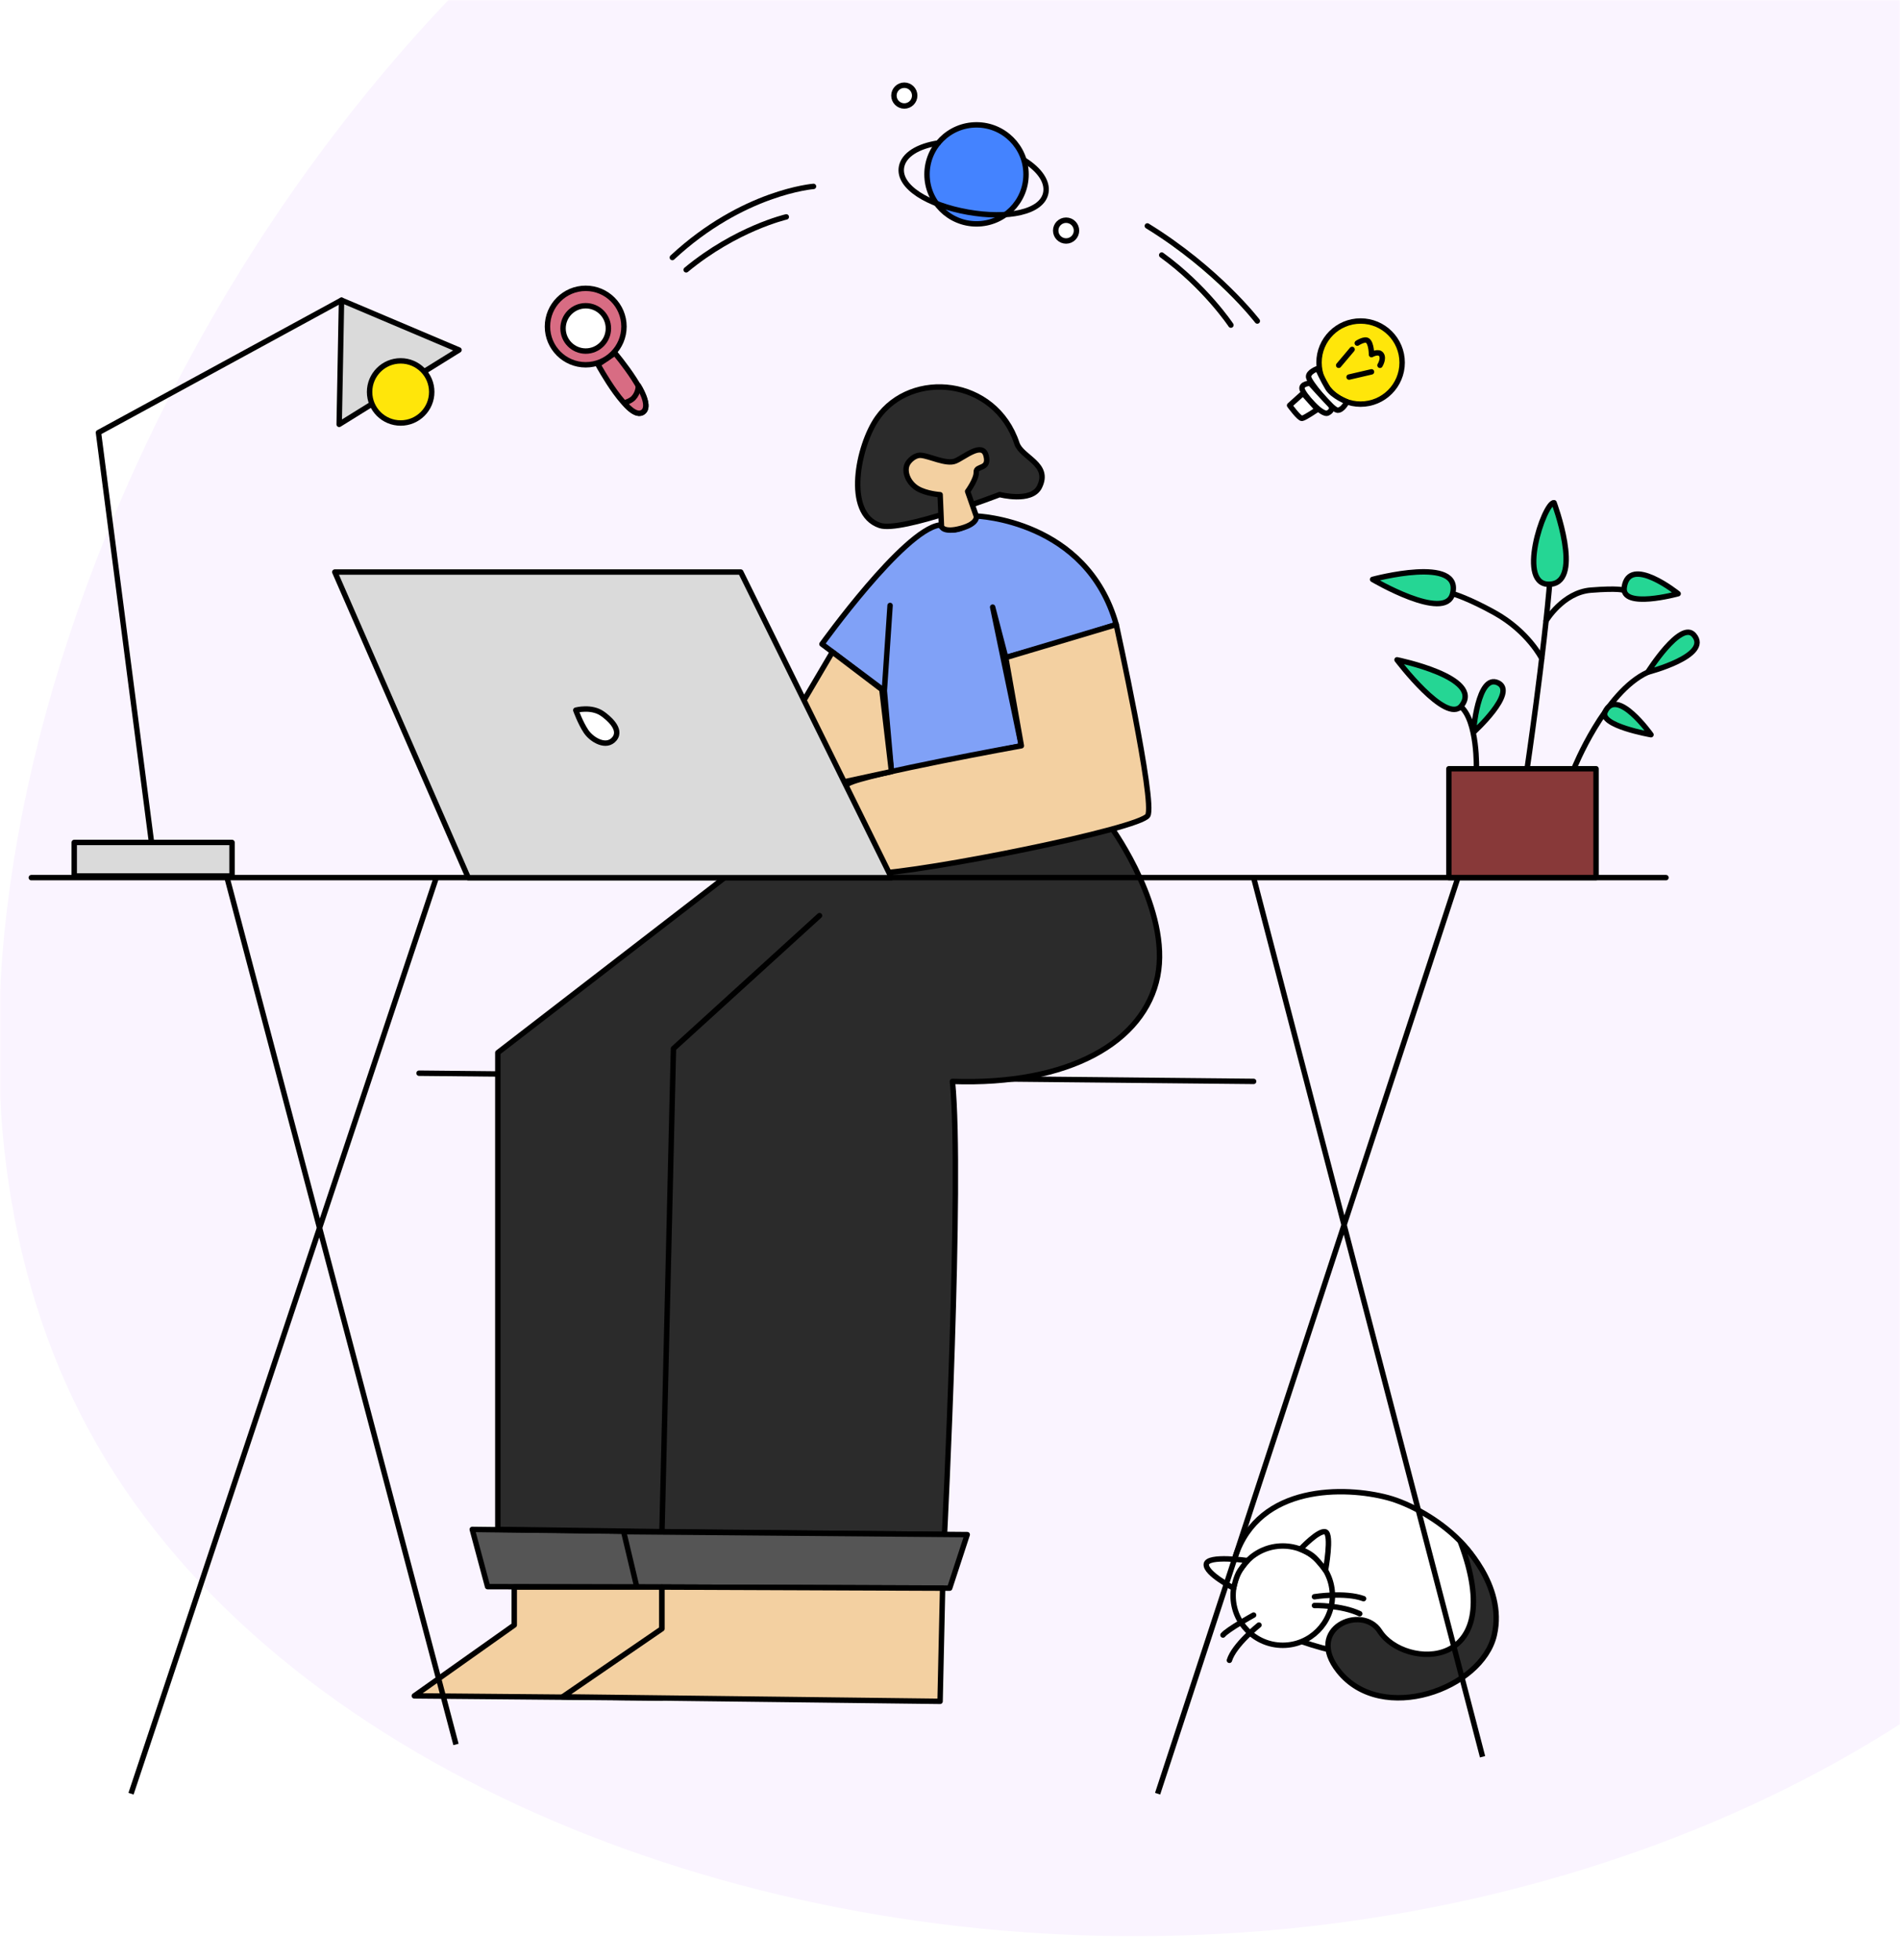 <?xml version="1.0" encoding="UTF-8"?>
<svg width="631px" height="651px" viewBox="0 0 631 651" version="1.1" xmlns="http://www.w3.org/2000/svg" xmlns:xlink="http://www.w3.org/1999/xlink">
    <rect x="0" y="0" width="631" height="651" fill="#333333" stroke="none"/>
    <title>E107E042-D540-45BD-BE91-65973B73EBBE</title>
    <defs>
        <rect id="path-1" x="0" y="0" width="631" height="651"></rect>
    </defs>
    <g id="Page-1" stroke="none" stroke-width="1" fill="none" fill-rule="evenodd">
        <g id="Resume_landing_page_option" transform="translate(-809, -95)">
            <g id="Group-4" transform="translate(0, 95)">
                <g id="Group-28" transform="translate(809, 0)">
                    <g id="Path">
                        <mask id="mask-2" fill="white">
                            <use xlink:href="#path-1"></use>
                        </mask>
                        <use id="Mask" fill="#FFFFFF" xlink:href="#path-1"></use>
                        <path d="M711.693,78.865 C783.557,199.096 798.573,356.9 734.217,468.007 C669.862,578.577 525.598,642.45 379.725,642.986 C234.389,644.06 87.444,581.797 29.524,474.984 C-28.396,368.172 3.245,216.809 76.718,94.967 C150.191,-26.337 266.031,-117.585 388.306,-121.878 C510.582,-125.636 639.293,-41.903 711.693,78.865 Z" fill="#FAF4FF" fill-rule="nonzero" mask="url(#mask-2)"></path>
                    </g>
                    <g id="Frame-28" transform="translate(287, 312.001) scale(-1, 1) translate(-287, -312.001) translate(10.402, 28.297)">
                        <path d="M116.175,520.979 C128.066,518.457 160.574,510.735 153.354,488.732 C145.449,464.616 116.829,465.302 102.659,469.114 C88.489,472.932 63.66,490.12 71.226,509.266 C79.407,529.943 104.889,523.365 116.175,520.979 Z" id="Path" stroke="#000000" stroke-width="1.8" fill="#FFFFFF" fill-rule="nonzero" stroke-linecap="round" stroke-linejoin="round"></path>
                        <path d="M137.587,518.122 C146.695,518.122 154.078,510.74 154.078,501.63 C154.078,492.525 146.695,485.141 137.587,485.141 C128.479,485.141 121.095,492.525 121.095,501.63 C121.095,510.74 128.479,518.122 137.587,518.122 Z" id="Path" stroke="#000000" stroke-width="1.8" fill="#FFFFFF" fill-rule="nonzero" stroke-linecap="round" stroke-linejoin="round"></path>
                        <path d="M123.39,493.236 C123.39,493.236 121.182,481.286 123.39,480.465 C125.599,479.65 131.717,486.216 131.717,486.216 C131.717,486.216 128.833,487.226 127.062,488.932 C125.291,490.639 123.39,493.236 123.39,493.236 Z" id="Path" stroke="#000000" stroke-width="1.8" fill="#FFFFFF" fill-rule="nonzero" stroke-linecap="round" stroke-linejoin="round"></path>
                        <path d="M149.272,489.996 C149.272,489.996 162.616,488.101 162.978,491.189 C163.339,494.278 153.889,499.144 153.889,499.144 C153.889,499.144 153.133,495.185 151.783,493.236 C150.433,491.287 149.272,489.996 149.272,489.996 Z" id="Path" stroke="#000000" stroke-width="1.8" fill="#FFFFFF" fill-rule="nonzero" stroke-linecap="round" stroke-linejoin="round"></path>
                        <path d="M78.565,483.856 C78.565,483.856 63.477,497.912 67.338,514.72 C71.458,532.648 104.722,544.631 119.011,526.713 C130.459,512.36 111.197,504.368 105.387,513.451 C97.233,526.19 62.214,527.162 78.565,483.856 Z" id="Path" stroke="#000000" stroke-width="1.8" fill="#2B2B2B" fill-rule="nonzero" stroke-linecap="round" stroke-linejoin="round"></path>
                        <path d="M127.062,501.998 C127.062,501.998 116.926,500.361 110.749,502.635" id="Path" stroke="#000000" stroke-width="1.8" stroke-linecap="round" stroke-linejoin="round"></path>
                        <path d="M147.263,508.089 C147.263,508.089 155.887,512.841 157.437,514.72" id="Path" stroke="#000000" stroke-width="1.8" stroke-linecap="round" stroke-linejoin="round"></path>
                        <path d="M127.062,504.908 C127.062,504.908 118.114,504.725 112.023,507.635" id="Path" stroke="#000000" stroke-width="1.8" stroke-linecap="round" stroke-linejoin="round"></path>
                        <path d="M145.492,511.404 C145.492,511.404 153.803,518.073 155.304,523.117" id="Path" stroke="#000000" stroke-width="1.8" stroke-linecap="round" stroke-linejoin="round"></path>
                        <line x1="147.263" y1="330.847" x2="424.429" y2="328.126" id="Path" stroke="#000000" stroke-width="1.8" stroke-linecap="round" stroke-linejoin="round"></line>
                        <polygon id="Path" stroke="#000000" stroke-width="1.8" fill="#555555" fill-rule="nonzero" stroke-linecap="round" stroke-linejoin="round" points="343.759 480.395 406.765 479.644 401.668 498.647 343.759 498.787"></polygon>
                        <path d="M194.075,247.18 C194.075,247.18 174.792,274.163 179.155,295.969 C183.513,317.768 208.569,332.219 247.287,330.853 C244.015,363.555 249.928,481.302 249.928,481.302 L343.758,480.395 L398.266,479.639 L398.266,321.305 L322.255,262.656 C322.249,262.661 286.005,248.114 194.075,247.18 Z" id="Path" stroke="#000000" stroke-width="1.8" fill="#2B2B2B" fill-rule="nonzero" stroke-linecap="round" stroke-linejoin="round"></path>
                        <polyline id="Path" stroke="#000000" stroke-width="1.8" stroke-linecap="round" stroke-linejoin="round" points="291.433 275.8 339.941 319.95 343.759 480.395"></polyline>
                        <polygon id="Path" stroke="#000000" stroke-width="1.8" fill="#555555" fill-rule="nonzero" stroke-linecap="round" stroke-linejoin="round" points="242.379 481.367 356.476 480.395 352.118 498.755 248.2 499.144"></polygon>
                        <polygon id="Path" stroke="#000000" stroke-width="1.8" fill="#F3D0A1" fill-rule="nonzero" stroke-linecap="round" stroke-linejoin="round" points="392.812 498.787 392.812 511.404 426 534.921 343.759 535.64 343.759 498.787"></polygon>
                        <polygon id="Path" stroke="#000000" stroke-width="1.8" fill="#F3D0A1" fill-rule="nonzero" stroke-linecap="round" stroke-linejoin="round" points="250.554 499.144 343.758 498.787 343.758 512.63 376.741 535.24 251.391 536.736"></polygon>
                        <path d="M267.51,228.139 L269.902,201.128 L267.996,172.784 L269.902,201.128 L290.617,185.609 C290.617,185.609 263.638,147.987 251.645,146.081 C244.83,150.984 239.382,143.084 239.382,143.084 C239.382,143.084 202.694,144.25 192.888,179.134 C214.147,185.949 229.575,190.091 229.575,190.091 L233.933,173.335 L224.397,219.391 L267.51,228.139 Z" id="Path" stroke="#000000" stroke-width="1.8" fill="#80A1F7" fill-rule="nonzero" stroke-linecap="round" stroke-linejoin="round"></path>
                        <path d="M192.883,179.129 C192.883,179.129 179.874,238.189 182.423,242.552 C184.966,246.91 255.847,261.268 274.38,261.932 C292.912,262.597 287.421,235.094 281.799,231.919 C276.172,228.744 224.397,219.386 224.397,219.386 L229.576,190.085 L192.883,179.129 Z" id="Path" stroke="#000000" stroke-width="1.8" fill="#F3D0A1" fill-rule="nonzero" stroke-linecap="round" stroke-linejoin="round"></path>
                        <polygon id="Path" stroke="#000000" stroke-width="1.8" fill="#F3D0A1" fill-rule="nonzero" stroke-linecap="round" stroke-linejoin="round" points="270.724 200.718 287.151 188.239 299.884 209.849 287.151 232.195 267.532 227.95"></polygon>
                        <path d="M271.404,146.21 C283.321,142.187 278.602,119.583 272.219,110.511 C260.911,94.43 233.112,97.157 225.887,118.962 C224.31,123.714 214.623,125.798 218.392,133.407 C221.027,138.721 231.611,135.956 231.611,135.956 C231.611,135.956 264.27,148.619 271.404,146.21 Z" id="Path" stroke="#000000" stroke-width="1.8" fill="#2B2B2B" fill-rule="nonzero" stroke-linecap="round" stroke-linejoin="round"></path>
                        <path d="M239.382,143.078 L242.244,134.903 C242.244,134.903 239.247,130.815 239.382,128.498 C239.517,126.182 234.884,127.818 236.11,123.05 C237.336,118.282 243.33,123.595 246.332,124.821 C249.334,126.047 254.886,123.125 257.78,122.915 C259.751,122.769 261.749,124.675 262.316,125.939 C263.461,128.504 261.868,132.181 258.871,133.952 C255.874,135.724 251.376,135.999 251.376,135.999 L250.927,146.556 C250.927,146.556 250.296,148.781 244.431,147.161 C238.561,145.53 239.382,143.078 239.382,143.078 Z" id="Path" stroke="#000000" stroke-width="1.8" fill="#F3D0A1" fill-rule="nonzero" stroke-linecap="round" stroke-linejoin="round"></path>
                        <line x1="10.32" y1="263.174" x2="553.197" y2="263.174" id="Path" stroke="#000000" stroke-width="1.8" stroke-linecap="round" stroke-linejoin="round"></line>
                        <line x1="71.232" y1="555.144" x2="147.264" y2="263.174" id="Path" stroke="#000000" stroke-width="1.8"></line>
                        <line x1="79.407" y1="263.174" x2="179.15" y2="567.408" id="Path" stroke="#000000" stroke-width="1.8"></line>
                        <line x1="418.705" y1="263.174" x2="520.084" y2="567.408" id="Path" stroke="#000000" stroke-width="1.8"></line>
                        <line x1="412.165" y1="551.051" x2="488.197" y2="263.174" id="Path" stroke="#000000" stroke-width="1.8"></line>
                        <path d="M40.888,227.016 C40.888,227.016 30.715,201.49 16.362,194.951" id="Path" stroke="#000000" stroke-width="1.8" stroke-linecap="round" stroke-linejoin="round"></path>
                        <path d="M16.362,194.951 C16.362,194.951 5.416,177.552 1.053,182.596 C-4.904,189.486 16.362,194.951 16.362,194.951 Z" id="Path" stroke="#000000" stroke-width="1.8" fill="#25D694" fill-rule="nonzero" stroke-linecap="round" stroke-linejoin="round"></path>
                        <path d="M30.527,208.105 C26.628,199.67 15.293,215.708 15.293,215.708 C15.293,215.708 32.649,212.695 30.527,208.105 Z" id="Path" stroke="#000000" stroke-width="1.8" fill="#25D694" fill-rule="nonzero" stroke-linecap="round" stroke-linejoin="round"></path>
                        <path d="M48.746,163.107 C50.793,188.86 56.511,227.497 56.511,227.497 L48.746,163.107 Z" id="Path" fill="#000000" fill-rule="nonzero"></path>
                        <path d="M48.746,163.107 C50.793,188.86 56.511,227.497 56.511,227.497" id="Path" stroke="#000000" stroke-width="1.8" stroke-linecap="round" stroke-linejoin="round"></path>
                        <path d="M47.487,138.667 C50.748,138.343 60.398,167.081 48.442,165.699 C37.842,164.473 47.487,138.667 47.487,138.667 Z" id="Path" stroke="#000000" stroke-width="1.8" fill="#25D694" fill-rule="nonzero" stroke-linecap="round" stroke-linejoin="round"></path>
                        <path d="M50.145,177.892 C50.145,177.892 44.523,168.426 35.257,167.697 C25.99,166.968 24.538,167.697 24.538,167.697" id="Path" stroke="#000000" stroke-width="1.8" stroke-linecap="round" stroke-linejoin="round"></path>
                        <path d="M24.175,166.698 C22.512,155.806 6.28,168.88 6.28,168.88 C6.28,168.88 25.309,174.145 24.175,166.698 Z" id="Path" stroke="#000000" stroke-width="1.8" fill="#25D694" fill-rule="nonzero" stroke-linecap="round" stroke-linejoin="round"></path>
                        <path d="M51.57,190.409 C51.57,190.409 56.052,181.381 67.327,175.144 C75.865,170.419 80.682,169.02 80.682,169.02" id="Path" stroke="#000000" stroke-width="1.8" stroke-linecap="round" stroke-linejoin="round"></path>
                        <path d="M81.227,169.02 C77.679,155.984 107.752,164.133 107.752,164.133 C107.752,164.133 83.749,178.286 81.227,169.02 Z" id="Path" stroke="#000000" stroke-width="1.8" fill="#25D694" fill-rule="nonzero" stroke-linecap="round" stroke-linejoin="round"></path>
                        <path d="M73.273,227.502 C73.273,227.502 72.727,210.843 78.721,206.123" id="Path" stroke="#000000" stroke-width="1.8" stroke-linecap="round" stroke-linejoin="round"></path>
                        <path d="M99.641,190.836 C99.641,190.836 70.773,196.652 78.246,206.118 C83.29,212.506 99.641,190.836 99.641,190.836 Z" id="Path" stroke="#000000" stroke-width="1.8" fill="#25D694" fill-rule="nonzero" stroke-linecap="round" stroke-linejoin="round"></path>
                        <path d="M66.123,198.472 C72.867,195.307 74.298,214.958 74.298,214.958 C74.298,214.958 59.518,201.571 66.123,198.472 Z" id="Path" stroke="#000000" stroke-width="1.8" fill="#25D694" fill-rule="nonzero" stroke-linecap="round" stroke-linejoin="round"></path>
                        <polygon id="Path" stroke="#000000" stroke-width="1.8" fill="#883939" fill-rule="nonzero" stroke-linecap="round" stroke-linejoin="round" points="82.414 227.016 33.544 227.016 33.544 263.169 82.414 263.169"></polygon>
                        <polygon id="Path" stroke="#000000" stroke-width="1.8" fill="#DADADA" fill-rule="nonzero" stroke-linecap="round" stroke-linejoin="round" points="267.532 263.207 317.596 161.687 452.406 161.687 408.083 263.207"></polygon>
                        <path d="M372.373,207.56 C372.373,207.56 367.194,206.15 363.517,208.742 C361.924,209.866 356.896,213.786 359.526,217.053 C362.156,220.325 367.059,217.463 368.971,214.601 C370.877,211.739 372.373,207.56 372.373,207.56 Z" id="Path" stroke="#000000" stroke-width="1.8" fill="#FFFFFF" fill-rule="nonzero" stroke-linecap="round" stroke-linejoin="round"></path>
                        <polyline id="Path" stroke="#000000" stroke-width="1.8" stroke-linecap="round" stroke-linejoin="round" points="513.091 252.909 530.895 115.371 450.181 71.404"></polyline>
                        <polygon id="Path" stroke="#000000" stroke-width="1.8" fill="#DADADA" fill-rule="nonzero" stroke-linecap="round" stroke-linejoin="round" points="450.181 71.404 411.161 87.934 450.954 112.644"></polygon>
                        <path d="M430.536,112.19 C436.239,112.19 440.856,107.57 440.856,101.871 C440.856,96.172 436.239,91.552 430.536,91.552 C424.839,91.552 420.217,96.172 420.217,101.871 C420.217,107.57 424.839,112.19 430.536,112.19 Z" id="Path" stroke="#000000" stroke-width="1.8" fill="#FFE60A" fill-rule="nonzero" stroke-linecap="round" stroke-linejoin="round"></path>
                        <polygon id="Path" stroke="#000000" stroke-width="1.8" fill="#DADADA" fill-rule="nonzero" stroke-linecap="round" stroke-linejoin="round" points="538.947 251.494 486.54 251.494 486.54 262.634 538.947 262.634"></polygon>
                        <path d="M365.002,92.772 L359.391,88.954 C359.391,88.954 345.697,105.17 349.92,108.508 C354.542,112.163 365.002,92.772 365.002,92.772 Z" id="Path" stroke="#000000" stroke-width="1.8" fill="#D86C83" fill-rule="nonzero" stroke-linecap="round" stroke-linejoin="round"></path>
                        <path d="M369.079,92.858 C376.093,92.858 381.78,87.172 381.78,80.158 C381.78,73.143 376.093,67.457 369.079,67.457 C362.065,67.457 356.378,73.143 356.378,80.158 C356.378,87.172 362.065,92.858 369.079,92.858 Z" id="Path" stroke="#000000" stroke-width="1.8" fill="#D86C83" fill-rule="nonzero" stroke-linecap="round" stroke-linejoin="round"></path>
                        <path d="M369.079,88.301 C373.236,88.301 376.606,84.931 376.606,80.773 C376.606,76.616 373.236,73.246 369.079,73.246 C364.921,73.246 361.551,76.616 361.551,80.773 C361.551,84.931 364.921,88.301 369.079,88.301 Z" id="Path" stroke="#000000" stroke-width="1.8" fill="#FFFFFF" fill-rule="nonzero" stroke-linecap="round" stroke-linejoin="round"></path>
                        <path d="M351.594,99.733 C351.594,99.733 351.492,102.06 353.23,103.901 C354.219,104.949 356.249,105.516 356.249,105.516 C356.249,105.516 352.345,110.646 349.893,108.4 C347.436,106.148 351.594,99.733 351.594,99.733 Z" id="Path" stroke="#000000" stroke-width="1.8" fill="#D86C83" fill-rule="nonzero" stroke-linecap="round" stroke-linejoin="round"></path>
                        <path d="M239.29,46.057 C248.371,46.057 255.733,38.695 255.733,29.614 C255.733,20.532 248.371,13.171 239.29,13.171 C230.209,13.171 222.847,20.532 222.847,29.614 C222.847,38.695 230.209,46.057 239.29,46.057 Z" id="Path" stroke="#000000" stroke-width="1.8" fill="#4483FF" fill-rule="nonzero" stroke-linecap="round" stroke-linejoin="round"></path>
                        <path d="M252.013,19.202 C258.703,20.228 263.482,23.096 264.206,27.173 C265.372,33.745 255.431,39.803 242.196,42.152 C228.96,44.501 217.431,42.244 216.265,35.672 C215.617,32.006 218.376,28.129 223.247,25.018" id="Path" stroke="#000000" stroke-width="1.8" stroke-linecap="round" stroke-linejoin="round"></path>
                        <path d="M263.271,6.901 C265.177,6.901 266.722,5.356 266.722,3.451 C266.722,1.545 265.177,1.42108547e-14 263.271,1.42108547e-14 C261.366,1.42108547e-14 259.821,1.545 259.821,3.451 C259.821,5.356 261.366,6.901 263.271,6.901 Z" id="Path" stroke="#000000" stroke-width="1.8" fill="#FFFFFF" fill-rule="nonzero" stroke-linecap="round" stroke-linejoin="round"></path>
                        <path d="M209.541,51.737 C211.447,51.737 212.992,50.193 212.992,48.287 C212.992,46.381 211.447,44.836 209.541,44.836 C207.636,44.836 206.091,46.381 206.091,48.287 C206.091,50.193 207.636,51.737 209.541,51.737 Z" id="Path" stroke="#000000" stroke-width="1.8" fill="#FFFFFF" fill-rule="nonzero" stroke-linecap="round" stroke-linejoin="round"></path>
                        <path d="M111.742,105.921 C119.365,105.921 125.544,99.741 125.544,92.119 C125.544,84.496 119.365,78.316 111.742,78.316 C104.119,78.316 97.939,84.496 97.939,92.119 C97.939,99.741 104.119,105.921 111.742,105.921 Z" id="Path" stroke="#000000" stroke-width="1.8" fill="#FFE60A" fill-rule="nonzero" stroke-linecap="round" stroke-linejoin="round"></path>
                        <line x1="115.56" y1="96.93" x2="108.113" y2="95.202" id="Path" stroke="#000000" stroke-width="1.8" stroke-linecap="round" stroke-linejoin="round"></line>
                        <line x1="119.016" y1="93.026" x2="114.561" y2="87.755" id="Path" stroke="#000000" stroke-width="1.8" stroke-linecap="round" stroke-linejoin="round"></line>
                        <path d="M105.295,93.026 C105.295,93.026 103.934,90.844 104.841,89.483 C105.748,88.123 108.114,89.483 108.114,89.483 C108.114,89.483 108.114,85.849 109.388,84.85 C110.398,84.056 112.839,85.666 112.839,85.666" id="Path" stroke="#000000" stroke-width="1.8" stroke-linecap="round" stroke-linejoin="round"></path>
                        <path d="M126.01,94.111 C126.01,94.111 129.19,95.202 129.007,96.93 C128.823,98.658 121.193,107.741 119.47,107.924 C117.742,108.108 116.273,105.165 116.273,105.165 C116.273,105.165 121.004,103.291 122.645,100.591 C124.282,97.886 126.01,94.111 126.01,94.111 Z" id="Path" stroke="#000000" stroke-width="1.8" fill="#FFFFFF" fill-rule="nonzero" stroke-linecap="round" stroke-linejoin="round"></path>
                        <path d="M128.509,98.966 C128.509,98.966 131.463,99.112 131.187,100.84 C130.912,102.568 124.626,109.847 122.644,108.88 C121.159,108.151 121.024,107.012 121.883,106.159 C123.292,104.76 128.509,98.966 128.509,98.966 Z" id="Path" stroke="#000000" stroke-width="1.8" fill="#FFFFFF" fill-rule="nonzero" stroke-linecap="round" stroke-linejoin="round"></path>
                        <path d="M130.863,102.319 L135.318,106.337 C135.318,106.337 132.127,110.743 131.203,110.651 C130.275,110.56 126.073,107.66 126.073,107.66 L130.863,102.319 Z" id="Path" stroke="#000000" stroke-width="1.8" fill="#FFFFFF" fill-rule="nonzero" stroke-linecap="round" stroke-linejoin="round"></path>
                        <path d="M146.038,78.316 C146.038,78.316 159.117,61.182 182.558,46.742 L146.038,78.316 Z" id="Path" fill="#FFFFFF" fill-rule="nonzero"></path>
                        <path d="M146.038,78.316 C146.038,78.316 159.117,61.182 182.558,46.742" id="Path" stroke="#000000" stroke-width="1.8" stroke-linecap="round" stroke-linejoin="round"></path>
                        <path d="M154.807,79.672 C154.807,79.672 163.258,66.955 177.79,56.414 L154.807,79.672 Z" id="Path" fill="#FFFFFF" fill-rule="nonzero"></path>
                        <path d="M154.807,79.672 C154.807,79.672 163.258,66.955 177.79,56.414" id="Path" stroke="#000000" stroke-width="1.8" stroke-linecap="round" stroke-linejoin="round"></path>
                        <path d="M293.43,33.61 C293.43,33.61 316.866,35.424 340.308,57.229" id="Path" stroke="#000000" stroke-width="1.8" stroke-linecap="round" stroke-linejoin="round"></path>
                        <path d="M302.47,43.74 C302.47,43.74 319.096,47.558 335.718,61.317" id="Path" stroke="#000000" stroke-width="1.8" stroke-linecap="round" stroke-linejoin="round"></path>
                    </g>
                </g>
            </g>
        </g>
    </g>
</svg>